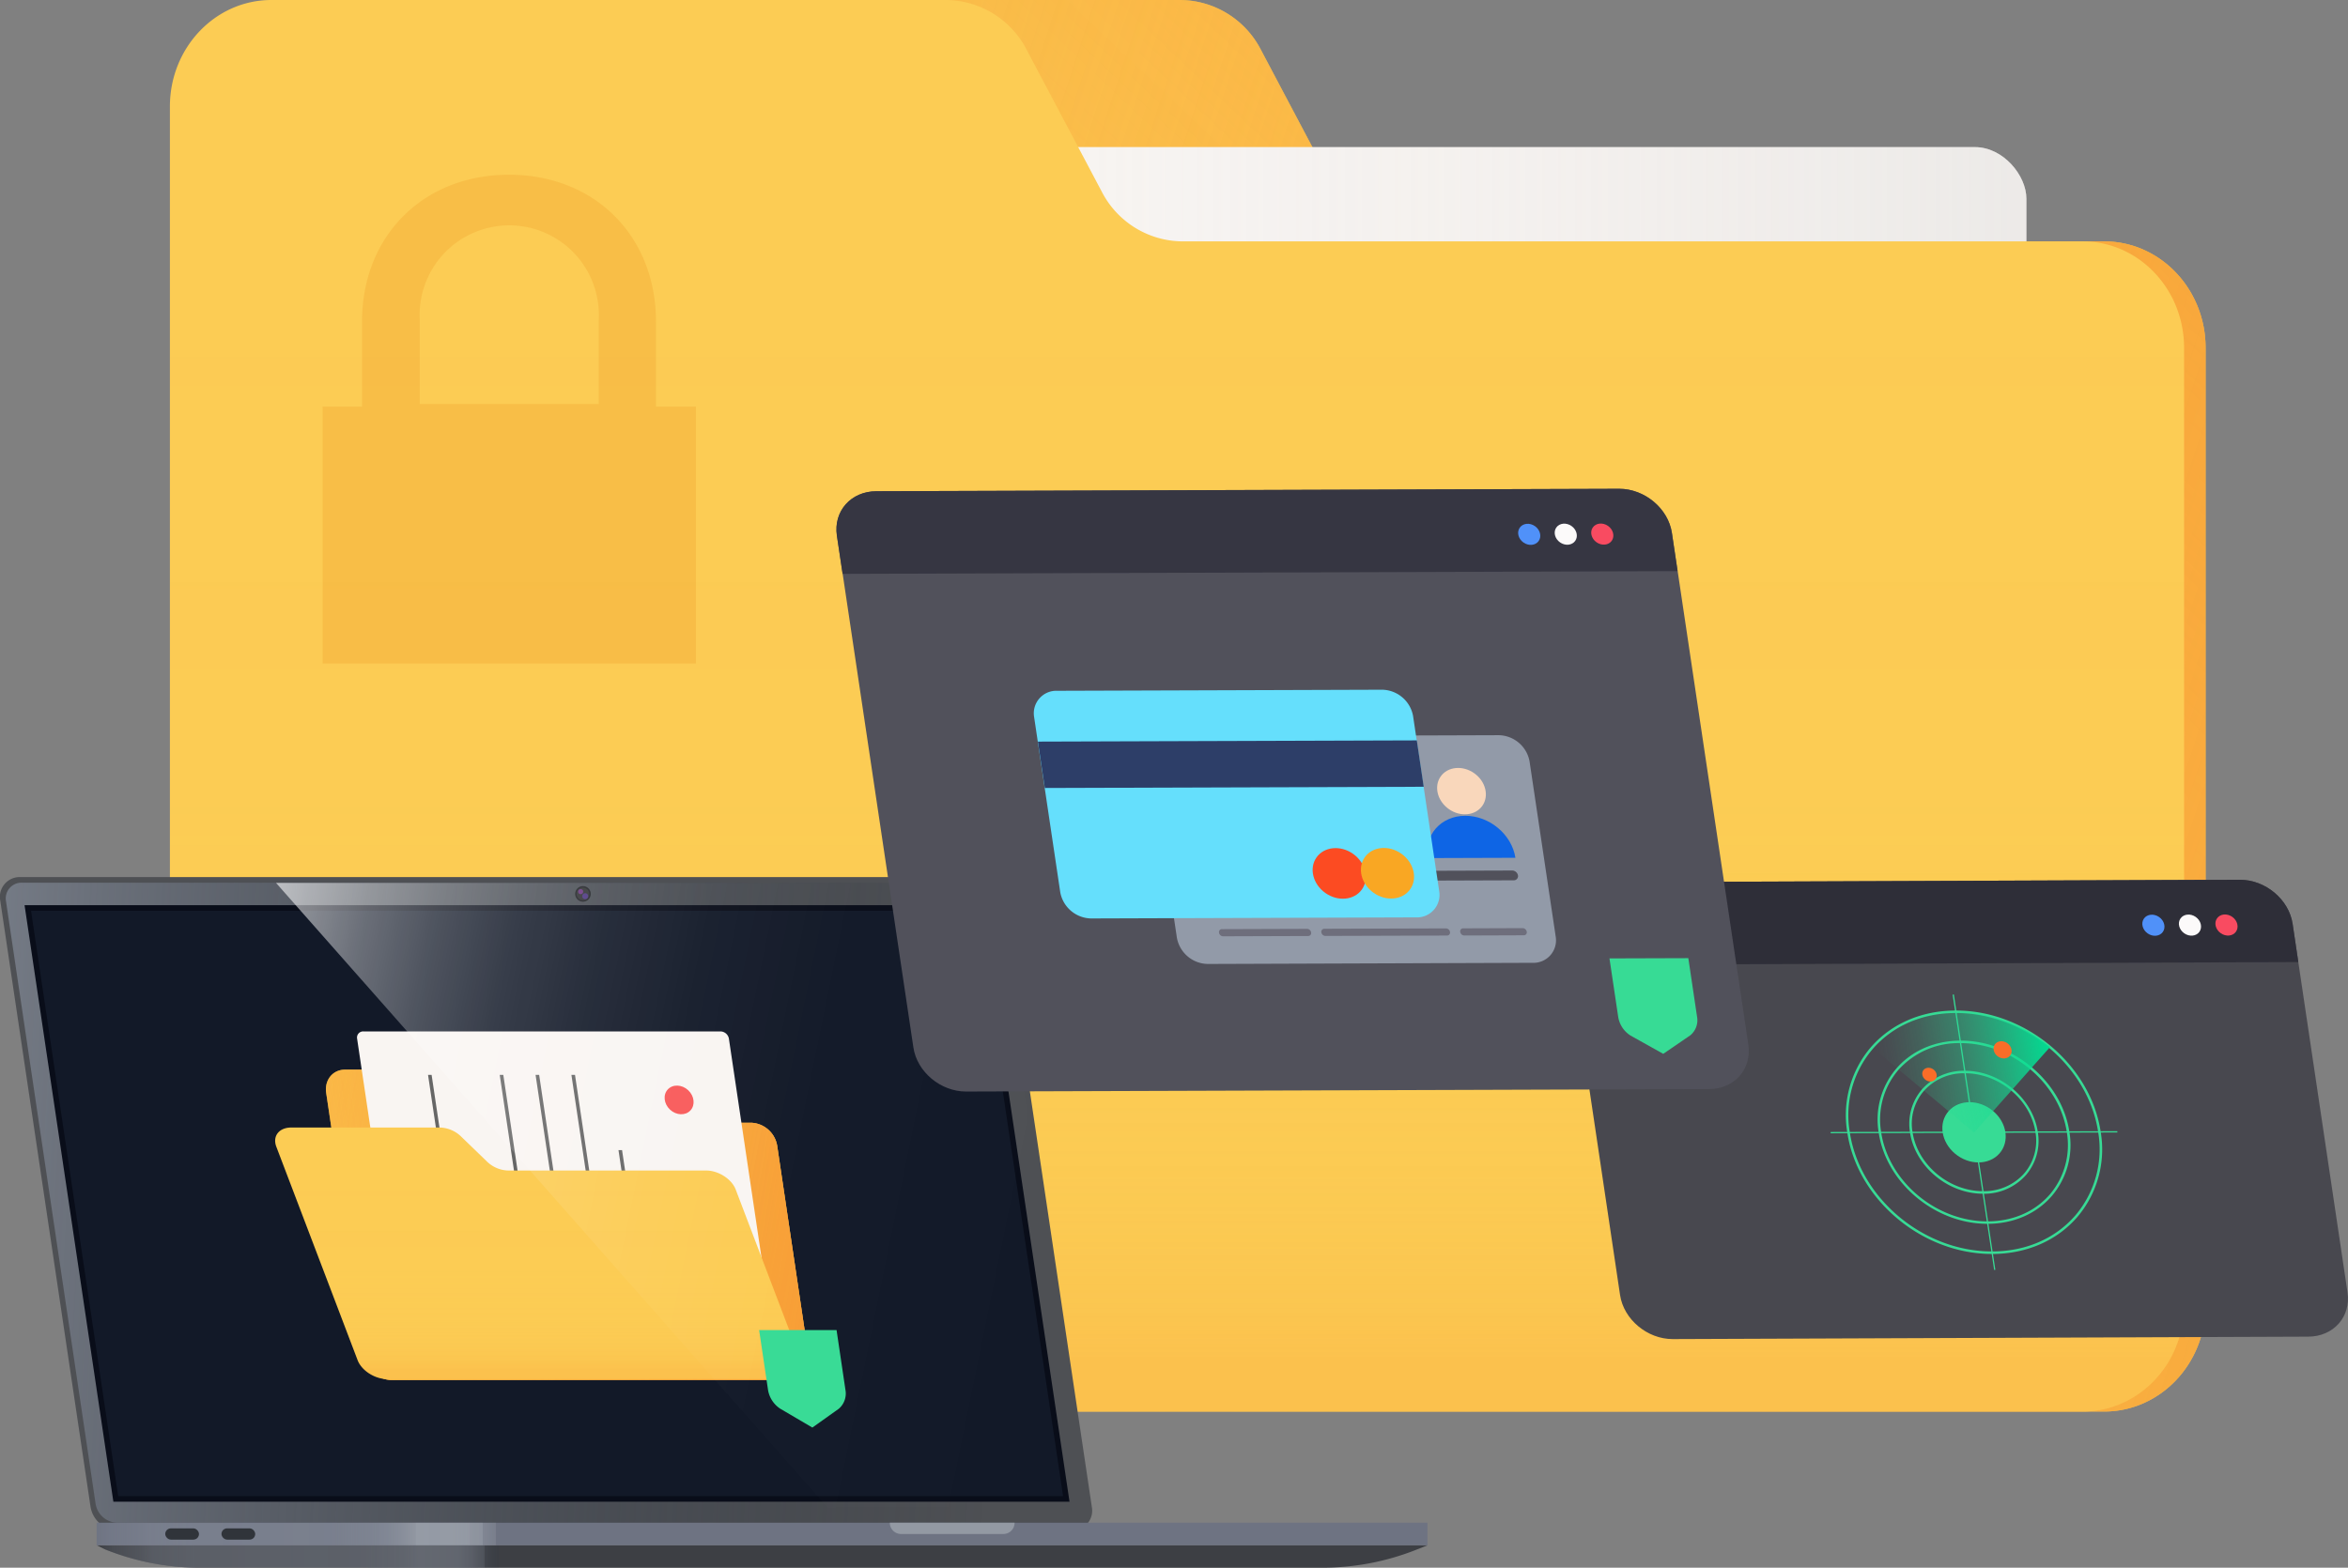 <svg xmlns="http://www.w3.org/2000/svg" xmlns:xlink="http://www.w3.org/1999/xlink" viewBox="0 0 655.03 437.48"><rect x="0" y="0" width="655.03" height="437.48" fill="#808080" stroke="none"/><defs><style>.cls-1{fill:#fccc54;}.cls-2{fill:url(#linear-gradient);}.cls-3{fill:url(#linear-gradient-2);}.cls-4{fill:#f9f5f2;}.cls-5{fill:url(#linear-gradient-3);}.cls-6{fill:url(#linear-gradient-4);}.cls-7{fill:#ef9e29;opacity:0.3;}.cls-8{fill:#48484f;}.cls-9{fill:#2e2e38;}.cls-10{fill:#5091f9;}.cls-11{fill:#fcfafa;}.cls-12{fill:#f94b61;}.cls-13{fill:#4e5054;}.cls-14{fill:url(#linear-gradient-5);}.cls-15{fill:#090d19;}.cls-16{fill:#121928;}.cls-17{fill:#3d3f44;}.cls-18{fill:url(#linear-gradient-6);}.cls-19{fill:#6e7382;}.cls-20{fill:url(#linear-gradient-7);}.cls-21{fill:#9399a3;}.cls-22{fill:#202226;}.cls-23{fill:#303235;}.cls-24{fill:#a63ace;}.cls-24,.cls-25{opacity:0.5;}.cls-25{fill:#663bcc;}.cls-26{fill:#30343a;}.cls-27{fill:url(#linear-gradient-8);}.cls-28{fill:url(#linear-gradient-9);}.cls-29{fill:#666;}.cls-30{fill:url(#linear-gradient-10);}.cls-31{fill:#f95a5a;}.cls-32{fill:#37db95;}.cls-33{fill:url(#linear-gradient-11);}.cls-34{fill:#51515b;}.cls-35{fill:#363642;}.cls-36{fill:#929aa8;}.cls-37{fill:#0e65e5;}.cls-38{fill:#f9d7bb;}.cls-39{fill:#6e6e7c;}.cls-40{fill:#65dffc;}.cls-41{fill:#2d3e68;}.cls-42{fill:#fc4b22;}.cls-43{fill:#f9a723;}.cls-44{fill:url(#linear-gradient-12);}.cls-45{fill:#f96d28;}</style><linearGradient id="linear-gradient" x1="125.45" y1="416.96" x2="530.77" y2="-10.01" gradientUnits="userSpaceOnUse"><stop offset="0" stop-color="#fccc54" stop-opacity="0"/><stop offset="0.66" stop-color="#f9aa3d" stop-opacity="0.46"/><stop offset="0.99" stop-color="#f79831" stop-opacity="0.7"/></linearGradient><linearGradient id="linear-gradient-2" x1="158.29" y1="173.45" x2="709.08" y2="352.38" xlink:href="#linear-gradient"/><linearGradient id="linear-gradient-3" x1="93.79" y1="191.28" x2="565.31" y2="191.28" gradientUnits="userSpaceOnUse"><stop offset="0" stop-color="#fcfcfc" stop-opacity="0"/><stop offset="0.99" stop-color="#dbdad9" stop-opacity="0.4"/></linearGradient><linearGradient id="linear-gradient-4" x1="328.36" y1="68.21" x2="328.36" y2="382.3" gradientUnits="userSpaceOnUse"><stop offset="0" stop-color="#fccc54" stop-opacity="0"/><stop offset="0.51" stop-color="#fcca53" stop-opacity="0.01"/><stop offset="0.7" stop-color="#fbc34e" stop-opacity="0.04"/><stop offset="0.83" stop-color="#fab645" stop-opacity="0.08"/><stop offset="0.94" stop-color="#f8a53a" stop-opacity="0.15"/><stop offset="0.99" stop-color="#f79831" stop-opacity="0.2"/></linearGradient><linearGradient id="linear-gradient-5" x1="438.13" y1="375.84" x2="710.57" y2="279.37" gradientTransform="matrix(-1, 0, 0.3, 1, 604.08, 0)" gradientUnits="userSpaceOnUse"><stop offset="0" stop-color="#0f1826" stop-opacity="0"/><stop offset="0.54" stop-color="#545c69" stop-opacity="0.45"/><stop offset="1" stop-color="#8a919e" stop-opacity="0.8"/></linearGradient><linearGradient id="linear-gradient-6" x1="303.16" y1="434.35" x2="673.46" y2="434.35" gradientTransform="matrix(-1, 0, 0, 1, 701.39, 0)" gradientUnits="userSpaceOnUse"><stop offset="0.7" stop-color="#0f1826" stop-opacity="0"/><stop offset="0.7" stop-color="#2e3744" stop-opacity="0.13"/><stop offset="0.71" stop-color="#505865" stop-opacity="0.26"/><stop offset="0.71" stop-color="#6a727f" stop-opacity="0.37"/><stop offset="0.72" stop-color="#7d8491" stop-opacity="0.45"/><stop offset="0.73" stop-color="#878e9b" stop-opacity="0.49"/><stop offset="0.76" stop-color="#8a919e" stop-opacity="0.5"/><stop offset="0.77" stop-color="#8a919e" stop-opacity="0.46"/><stop offset="0.8" stop-color="#8a919e" stop-opacity="0.41"/><stop offset="0.87" stop-color="#8a919e" stop-opacity="0.4"/><stop offset="0.93" stop-color="#8a919e" stop-opacity="0.39"/><stop offset="0.96" stop-color="#8a919e" stop-opacity="0.35"/><stop offset="0.97" stop-color="#8a919e" stop-opacity="0.27"/><stop offset="0.99" stop-color="#8a919e" stop-opacity="0.16"/><stop offset="1" stop-color="#8a919e" stop-opacity="0.03"/><stop offset="1" stop-color="#8a919e" stop-opacity="0"/></linearGradient><linearGradient id="linear-gradient-7" x1="303.16" y1="428.07" x2="674.44" y2="428.07" gradientTransform="matrix(-1, 0, 0, 1, 701.39, 0)" gradientUnits="userSpaceOnUse"><stop offset="0.7" stop-color="#959ba5" stop-opacity="0"/><stop offset="0.7" stop-color="#959ba5" stop-opacity="0.06"/><stop offset="0.7" stop-color="#959ba5" stop-opacity="0.28"/><stop offset="0.71" stop-color="#959ba5" stop-opacity="0.48"/><stop offset="0.71" stop-color="#959ba5" stop-opacity="0.64"/><stop offset="0.71" stop-color="#959ba5" stop-opacity="0.77"/><stop offset="0.72" stop-color="#959ba5" stop-opacity="0.88"/><stop offset="0.72" stop-color="#959ba5" stop-opacity="0.95"/><stop offset="0.73" stop-color="#959ba5" stop-opacity="0.99"/><stop offset="0.76" stop-color="#959ba5"/><stop offset="0.76" stop-color="#949aa4" stop-opacity="0.93"/><stop offset="0.77" stop-color="#9197a2" stop-opacity="0.76"/><stop offset="0.78" stop-color="#8e95a1" stop-opacity="0.63"/><stop offset="0.79" stop-color="#8c939f" stop-opacity="0.53"/><stop offset="0.81" stop-color="#8b929f" stop-opacity="0.45"/><stop offset="0.82" stop-color="#8a919e" stop-opacity="0.41"/><stop offset="0.87" stop-color="#8a919e" stop-opacity="0.4"/><stop offset="0.93" stop-color="#8a919e" stop-opacity="0.39"/><stop offset="0.96" stop-color="#8a919e" stop-opacity="0.35"/><stop offset="0.97" stop-color="#8a919e" stop-opacity="0.27"/><stop offset="0.99" stop-color="#8a919e" stop-opacity="0.16"/><stop offset="1" stop-color="#8a919e" stop-opacity="0.03"/><stop offset="1" stop-color="#8a919e" stop-opacity="0"/></linearGradient><linearGradient id="linear-gradient-8" x1="33.26" y1="341.82" x2="226.25" y2="341.82" gradientTransform="matrix(1, 0, 0.15, 1, -48.66, 0)" gradientUnits="userSpaceOnUse"><stop offset="0" stop-color="#fccc54" stop-opacity="0"/><stop offset="0.01" stop-color="#fccb53" stop-opacity="0.02"/><stop offset="0.07" stop-color="#fbbf4b" stop-opacity="0.18"/><stop offset="0.14" stop-color="#fab444" stop-opacity="0.32"/><stop offset="0.22" stop-color="#f9ab3e" stop-opacity="0.44"/><stop offset="0.31" stop-color="#f8a439" stop-opacity="0.53"/><stop offset="0.4" stop-color="#f89f36" stop-opacity="0.61"/><stop offset="0.52" stop-color="#f79b33" stop-opacity="0.66"/><stop offset="0.67" stop-color="#f79931" stop-opacity="0.69"/><stop offset="0.99" stop-color="#f79831" stop-opacity="0.7"/></linearGradient><linearGradient id="linear-gradient-9" x1="36.16" y1="310.27" x2="223.22" y2="371.04" gradientTransform="matrix(1, 0, 0.15, 1, -48.66, 0)" xlink:href="#linear-gradient"/><linearGradient id="linear-gradient-10" x1="138.58" y1="326.79" x2="138.58" y2="382.76" gradientTransform="matrix(1, 0, 0.34, 1, -106.07, 0)" xlink:href="#linear-gradient-4"/><linearGradient id="linear-gradient-11" x1="409.82" y1="347.83" x2="639.21" y2="266.6" gradientTransform="matrix(-1, 0, 0.15, 1, 652.73, 0)" gradientUnits="userSpaceOnUse"><stop offset="0" stop-color="#fff" stop-opacity="0"/><stop offset="0.31" stop-color="#fff" stop-opacity="0.01"/><stop offset="0.45" stop-color="#fff" stop-opacity="0.04"/><stop offset="0.56" stop-color="#fff" stop-opacity="0.09"/><stop offset="0.66" stop-color="#fff" stop-opacity="0.16"/><stop offset="0.74" stop-color="#fff" stop-opacity="0.25"/><stop offset="0.82" stop-color="#fff" stop-opacity="0.37"/><stop offset="0.89" stop-color="#fff" stop-opacity="0.51"/><stop offset="0.95" stop-color="#fff" stop-opacity="0.66"/><stop offset="1" stop-color="#fff" stop-opacity="0.8"/></linearGradient><linearGradient id="linear-gradient-12" x1="530.57" y1="298.29" x2="579.08" y2="298.29" gradientTransform="matrix(1.02, 0, 0.15, 0.98, -61.79, 8.58)" gradientUnits="userSpaceOnUse"><stop offset="0.01" stop-color="#37db95" stop-opacity="0"/><stop offset="0.1" stop-color="#34db95" stop-opacity="0.05"/><stop offset="0.26" stop-color="#2edb94" stop-opacity="0.17"/><stop offset="0.47" stop-color="#23db94" stop-opacity="0.37"/><stop offset="0.72" stop-color="#13dc93" stop-opacity="0.65"/><stop offset="1" stop-color="#00dc92"/></linearGradient></defs><g id="Layer_2" data-name="Layer 2"><g id="Layer_4" data-name="Layer 4"><path class="cls-1" d="M81.64,0H329.28a25.54,25.54,0,0,1,22.47,13.88l20.95,39.6a25.52,25.52,0,0,0,22.47,13.88H587c15.63,0,28.3,13.3,28.3,29.71V364.19c0,16.41-12.67,29.71-28.3,29.71H81.64c-15.63,0-28.3-13.3-28.3-29.71V29.71C53.34,13.3,66,0,81.64,0Z"/><path class="cls-2" d="M81.64,0H329.28a25.54,25.54,0,0,1,22.47,13.88l20.95,39.6a25.52,25.52,0,0,0,22.47,13.88H587c15.63,0,28.3,13.3,28.3,29.71V364.19c0,16.41-12.67,29.71-28.3,29.71H81.64c-15.63,0-28.3-13.3-28.3-29.71V29.71C53.34,13.3,66,0,81.64,0Z"/><path class="cls-3" d="M81.64,0H329.28a25.54,25.54,0,0,1,22.47,13.88l20.95,39.6a25.52,25.52,0,0,0,22.47,13.88H587c15.63,0,28.3,13.3,28.3,29.71V364.19c0,16.41-12.67,29.71-28.3,29.71H81.64c-15.63,0-28.3-13.3-28.3-29.71V29.71C53.34,13.3,66,0,81.64,0Z"/><rect class="cls-4" x="93.79" y="41.05" width="471.52" height="300.46" rx="14.37"/><rect class="cls-5" x="93.79" y="41.05" width="471.52" height="300.46" rx="14.37"/><path class="cls-1" d="M75.7,0H263.94a25.54,25.54,0,0,1,22.47,13.88l20.95,39.6a25.52,25.52,0,0,0,22.47,13.88H581c15.63,0,28.3,13.3,28.3,29.71V364.19c0,16.41-12.67,29.71-28.3,29.71H75.7c-15.63,0-28.3-13.3-28.3-29.71V29.71C47.4,13.3,60.07,0,75.7,0Z"/><path class="cls-6" d="M75.7,0H263.94a25.54,25.54,0,0,1,22.47,13.88l20.95,39.6a25.52,25.52,0,0,0,22.47,13.88H581c15.63,0,28.3,13.3,28.3,29.71V364.19c0,16.41-12.67,29.71-28.3,29.71H75.7c-15.63,0-28.3-13.3-28.3-29.71V29.71C47.4,13.3,60.07,0,75.7,0Z"/><path class="cls-7" d="M183,113.47V89.76c0-23.89-17.07-41-41-41s-41,17.07-41,41v23.71H90v71.67H194.15V113.47ZM117.1,89.21a25,25,0,1,1,49.93,0v23.55H117.1Z"/><path class="cls-8" d="M643.89,373l-177.25.68c-7.1,0-13.68-5.49-14.69-12.32L436.64,258.57c-1-6.82,3.9-12.37,11-12.39l177.25-.68c7.1,0,13.67,5.49,14.69,12.31l15.31,102.81C655.91,367.44,651,373,643.89,373Z"/><path class="cls-9" d="M641.17,268.47l-202.94.77-1.59-10.67c-1-6.82,3.9-12.37,11-12.39l177.25-.68c7.1,0,13.67,5.49,14.69,12.31Z"/><ellipse class="cls-10" cx="600.76" cy="258.22" rx="2.79" ry="3.23" transform="translate(43.5 600.35) rotate(-54.81)"/><ellipse class="cls-11" cx="610.96" cy="258.19" rx="2.79" ry="3.23" transform="translate(47.85 608.67) rotate(-54.81)"/><ellipse class="cls-12" cx="621.15" cy="258.16" rx="2.79" ry="3.23" transform="translate(52.19 616.99) rotate(-54.81)"/><path class="cls-13" d="M32.8,427.08H299a5.52,5.52,0,0,0,5.59-6.57L279.37,251.32a7.9,7.9,0,0,0-7.55-6.57H5.66a5.53,5.53,0,0,0-5.59,6.57L25.26,420.51A7.89,7.89,0,0,0,32.8,427.08Z"/><path class="cls-14" d="M32.7,424.93H298.42a4.39,4.39,0,0,0,4.44-5.22l-25-168.17a6.27,6.27,0,0,0-6-5.22H6.12a4.39,4.39,0,0,0-4.44,5.22l25,168.17A6.27,6.27,0,0,0,32.7,424.93Z"/><polygon class="cls-15" points="31.63 419.07 298.37 419.07 273.6 252.59 6.85 252.59 31.63 419.07"/><polygon class="cls-16" points="32.97 417.5 296.57 417.5 272.26 254.16 8.66 254.16 32.97 417.5"/><path class="cls-17" d="M55.76,437.48H368.84a71.14,71.14,0,0,0,26.42-5.08l3-1.19H27l2.38,1.19A71.16,71.16,0,0,0,55.76,437.48Z"/><path class="cls-18" d="M55.76,437.48H368.84a71.14,71.14,0,0,0,26.42-5.08l3-1.19H27.93l1.4,1.19A71.16,71.16,0,0,0,55.76,437.48Z"/><rect class="cls-19" x="26.95" y="424.93" width="371.28" height="6.28"/><rect class="cls-20" x="26.95" y="424.93" width="371.28" height="6.28"/><path class="cls-21" d="M251.37,428.07H279.9a3.13,3.13,0,0,0,3.14-3.14H248.23A3.14,3.14,0,0,0,251.37,428.07Z"/><circle class="cls-22" cx="162.63" cy="249.45" r="2.18"/><circle class="cls-23" cx="162.63" cy="249.45" r="1.77"/><circle class="cls-24" cx="161.99" cy="248.82" r="0.71"/><circle class="cls-25" cx="163.26" cy="250.09" r="0.84"/><rect class="cls-26" x="61.79" y="426.5" width="9.41" height="3.14" rx="1.57" transform="translate(132.99 856.14) rotate(180)"/><rect class="cls-26" x="46.1" y="426.5" width="9.41" height="3.14" rx="1.57" transform="translate(101.61 856.14) rotate(180)"/><path class="cls-1" d="M96.25,298.49h54.49a6.72,6.72,0,0,1,5.39,3.05l5.91,8.71a6.7,6.7,0,0,0,5.4,3.06h42.19a7.68,7.68,0,0,1,7.2,6.53l8.75,58.77c.53,3.61-1.82,6.54-5.25,6.54H109.15a7.69,7.69,0,0,1-7.2-6.54L91,305C90.46,301.41,92.82,298.49,96.25,298.49Z"/><path class="cls-27" d="M96.25,298.49h54.49a6.72,6.72,0,0,1,5.39,3.05l5.91,8.71a6.7,6.7,0,0,0,5.4,3.06h42.19a7.68,7.68,0,0,1,7.2,6.53l8.75,58.77c.53,3.61-1.82,6.54-5.25,6.54H109.15a7.69,7.69,0,0,1-7.2-6.54L91,305C90.46,301.41,92.82,298.49,96.25,298.49Z"/><path class="cls-28" d="M96.25,298.49h54.49a6.72,6.72,0,0,1,5.39,3.05l5.91,8.71a6.7,6.7,0,0,0,5.4,3.06h42.19a7.68,7.68,0,0,1,7.2,6.53l8.75,58.77c.53,3.61-1.82,6.54-5.25,6.54H109.15a7.69,7.69,0,0,1-7.2-6.54L91,305C90.46,301.41,92.82,298.49,96.25,298.49Z"/><path class="cls-4" d="M210.85,353.82H111.19a2.45,2.45,0,0,1-2.34-2l-9.23-62a1.71,1.71,0,0,1,1.74-2H201a2.44,2.44,0,0,1,2.34,2l9.23,62A1.71,1.71,0,0,1,210.85,353.82Z"/><polygon class="cls-29" points="126.56 347.95 127.56 347.95 120.41 299.95 119.41 299.95 126.56 347.95"/><polygon class="cls-29" points="146.56 347.95 147.56 347.95 140.41 299.95 139.41 299.95 146.56 347.95"/><polygon class="cls-29" points="156.56 347.95 157.56 347.95 150.41 299.95 149.41 299.95 156.56 347.95"/><polygon class="cls-29" points="166.56 347.95 167.56 347.95 160.41 299.95 159.41 299.95 166.56 347.95"/><polygon class="cls-29" points="176.56 347.95 177.56 347.95 173.54 320.95 172.54 320.95 176.56 347.95"/><path class="cls-1" d="M81.29,314.64h41.42a8.86,8.86,0,0,1,5.88,2.47l7.3,7.06a8.81,8.81,0,0,0,5.88,2.47H197c3.43,0,7.12,2.37,8.24,5.3l18.12,47.6c1.11,2.92-.77,5.29-4.21,5.29H108c-3.44,0-7.13-2.37-8.24-5.29l-22.7-59.61C76,317,77.86,314.64,81.29,314.64Z"/><path class="cls-30" d="M81.29,314.64h41.42a8.86,8.86,0,0,1,5.88,2.47l7.3,7.06a8.81,8.81,0,0,0,5.88,2.47H197c3.43,0,7.12,2.37,8.24,5.3l18.12,47.6c1.11,2.92-.77,5.29-4.21,5.29H108c-3.44,0-7.13-2.37-8.24-5.29l-22.7-59.61C76,317,77.86,314.64,81.29,314.64Z"/><ellipse class="cls-31" cx="189.45" cy="306.95" rx="3.71" ry="4.31" transform="translate(-164.4 236.96) rotate(-47.13)"/><path class="cls-32" d="M234,393.12l-7.37,5.25-8.94-5.25a7.8,7.8,0,0,1-3.43-5.24l-2.48-16.71h21.6l2.48,16.71A5.6,5.6,0,0,1,234,393.12Z"/><path class="cls-33" d="M230.82,420.64H303L277.74,251a5.56,5.56,0,0,0-5.31-4.63H77Z"/><path class="cls-34" d="M476.75,303.92l-207.25.68c-7.1,0-13.68-5.49-14.69-12.31L233.49,149.48c-1-6.83,3.91-12.38,11-12.4l207.25-.68c7.09,0,13.67,5.49,14.69,12.31l21.31,142.81C488.77,298.35,483.84,303.9,476.75,303.92Z"/><path class="cls-35" d="M468,159.38l-232.94.76-1.6-10.66c-1-6.83,3.91-12.38,11-12.4l207.25-.68c7.09,0,13.67,5.49,14.69,12.31Z"/><ellipse class="cls-10" cx="426.62" cy="149.13" rx="2.79" ry="3.23" transform="translate(58.88 411.82) rotate(-54.81)"/><ellipse class="cls-11" cx="436.82" cy="149.09" rx="2.79" ry="3.23" transform="translate(63.23 420.14) rotate(-54.81)"/><ellipse class="cls-12" cx="447.01" cy="149.06" rx="2.79" ry="3.23" transform="translate(67.57 428.46) rotate(-54.81)"/><path class="cls-36" d="M427.53,268.68,337,269a8.9,8.9,0,0,1-8.67-7.27L321,212.77a6.27,6.27,0,0,1,6.49-7.31l90.54-.3a8.9,8.9,0,0,1,8.67,7.27L434,261.37A6.28,6.28,0,0,1,427.53,268.68Z"/><path class="cls-37" d="M398.28,239.45c-1-6.49,3.72-11.78,10.48-11.8s13,5.23,14,11.72"/><ellipse class="cls-38" cx="407.73" cy="220.79" rx="6.13" ry="7.11" transform="translate(-7.69 426.75) rotate(-54.81)"/><path class="cls-34" d="M398.19,243l23.66-.08a1.68,1.68,0,0,1,1.63,1.37h0a1.18,1.18,0,0,1-1.22,1.37l-23.66.08a1.67,1.67,0,0,1-1.63-1.37h0A1.17,1.17,0,0,1,398.19,243Z"/><path class="cls-39" d="M408.22,259.06l16.56-.06a1.18,1.18,0,0,1,1.14,1h0a.82.82,0,0,1-.85,1l-16.56.06a1.17,1.17,0,0,1-1.14-1h0A.82.82,0,0,1,408.22,259.06Z"/><path class="cls-39" d="M369.48,259.18l33.89-.11a1.18,1.18,0,0,1,1.14,1h0a.83.83,0,0,1-.85,1l-33.89.11a1.18,1.18,0,0,1-1.15-1h0A.84.84,0,0,1,369.48,259.18Z"/><path class="cls-39" d="M340.93,259.28l23.7-.08a1.18,1.18,0,0,1,1.14,1h0a.83.83,0,0,1-.86,1l-23.69.08a1.17,1.17,0,0,1-1.14-1h0A.82.82,0,0,1,340.93,259.28Z"/><path class="cls-40" d="M395,256l-90.54.3a8.92,8.92,0,0,1-8.67-7.27l-7.3-48.94a6.28,6.28,0,0,1,6.49-7.32l90.54-.3a8.93,8.93,0,0,1,8.68,7.27l7.3,48.94A6.28,6.28,0,0,1,395,256Z"/><polygon class="cls-41" points="397.18 219.55 291.48 219.89 289.55 206.95 395.25 206.61 397.18 219.55"/><ellipse class="cls-42" cx="373.62" cy="243.75" rx="6.69" ry="7.75" transform="translate(-40.91 408.6) rotate(-54.81)"/><ellipse class="cls-43" cx="387.08" cy="243.71" rx="6.69" ry="7.75" transform="translate(-35.17 419.58) rotate(-54.81)"/><path class="cls-32" d="M471.55,288.91,464,294.08,454.91,289a7.6,7.6,0,0,1-3.46-5.14L449,267.45l22-.07,2.44,16.38A5.45,5.45,0,0,1,471.55,288.91Z"/><path class="cls-32" d="M555.65,349.92c-19.42,0-37.48-15.15-40.29-33.81a29.16,29.16,0,0,1,6.44-23.73C527.53,285.71,536,282,545.63,282h.11c19.41,0,37.47,15.15,40.29,33.81a29.13,29.13,0,0,1-6.45,23.73c-5.72,6.67-14.18,10.36-23.82,10.39Zm-9.91-67.23h-.11c-9.43,0-17.71,3.63-23.29,10.15A28.4,28.4,0,0,0,516.05,316c2.77,18.34,20.52,33.22,39.6,33.22h.11c9.43,0,17.7-3.63,23.29-10.15a28.45,28.45,0,0,0,6.28-23.17C582.57,297.57,564.82,282.69,545.74,282.69Z"/><path class="cls-32" d="M553.17,333.11c-9.79,0-18.9-7.64-20.32-17.05a14.79,14.79,0,0,1,3.27-12,15.57,15.57,0,0,1,12-5.25h.06c9.79,0,18.9,7.64,20.31,17.05a14.73,14.73,0,0,1-3.26,12,15.55,15.55,0,0,1-12,5.26Zm-4.95-33.61h-.06a14.87,14.87,0,0,0-11.51,5,14,14,0,0,0-3.1,11.44c1.37,9.09,10.16,16.46,19.62,16.46h.06a14.87,14.87,0,0,0,11.51-5,14,14,0,0,0,3.1-11.45C566.47,306.87,557.68,299.5,548.22,299.5Z"/><ellipse class="cls-32" cx="550.69" cy="315.95" rx="7.96" ry="9.24" transform="translate(-24.49 584.75) rotate(-54.89)"/><path class="cls-32" d="M554.41,341.51c-14.6,0-28.19-11.39-30.3-25.43A21.92,21.92,0,0,1,529,298.22c4.31-5,10.68-7.8,17.94-7.83H547c14.6,0,28.19,11.4,30.3,25.44a21.93,21.93,0,0,1-4.85,17.86c-4.31,5-10.68,7.8-17.94,7.82ZM547,291.09h-.08a22.56,22.56,0,0,0-17.41,7.58A21.27,21.27,0,0,0,524.8,316c2.07,13.71,15.34,24.83,29.61,24.83h.08c7,0,13.23-2.71,17.41-7.57a21.28,21.28,0,0,0,4.69-17.31C574.52,302.22,561.25,291.09,547,291.09Z"/><polygon class="cls-32" points="556.31 354.39 544.73 277.57 545.08 277.51 556.65 354.34 556.31 354.39"/><rect class="cls-32" x="510.71" y="315.78" width="79.97" height="0.35" transform="translate(-0.88 1.54) rotate(-0.16)"/><path class="cls-44" d="M522.39,292.36l28.32,23.7,21.16-23.84C556.23,279.13,534.07,279.19,522.39,292.36Z"/><ellipse class="cls-45" cx="558.66" cy="292.94" rx="2.27" ry="2.64" transform="translate(-2.28 581.49) rotate(-54.89)"/><ellipse class="cls-45" cx="538.27" cy="299.86" rx="1.82" ry="2.11" transform="translate(-16.61 567.75) rotate(-54.89)"/></g></g></svg>